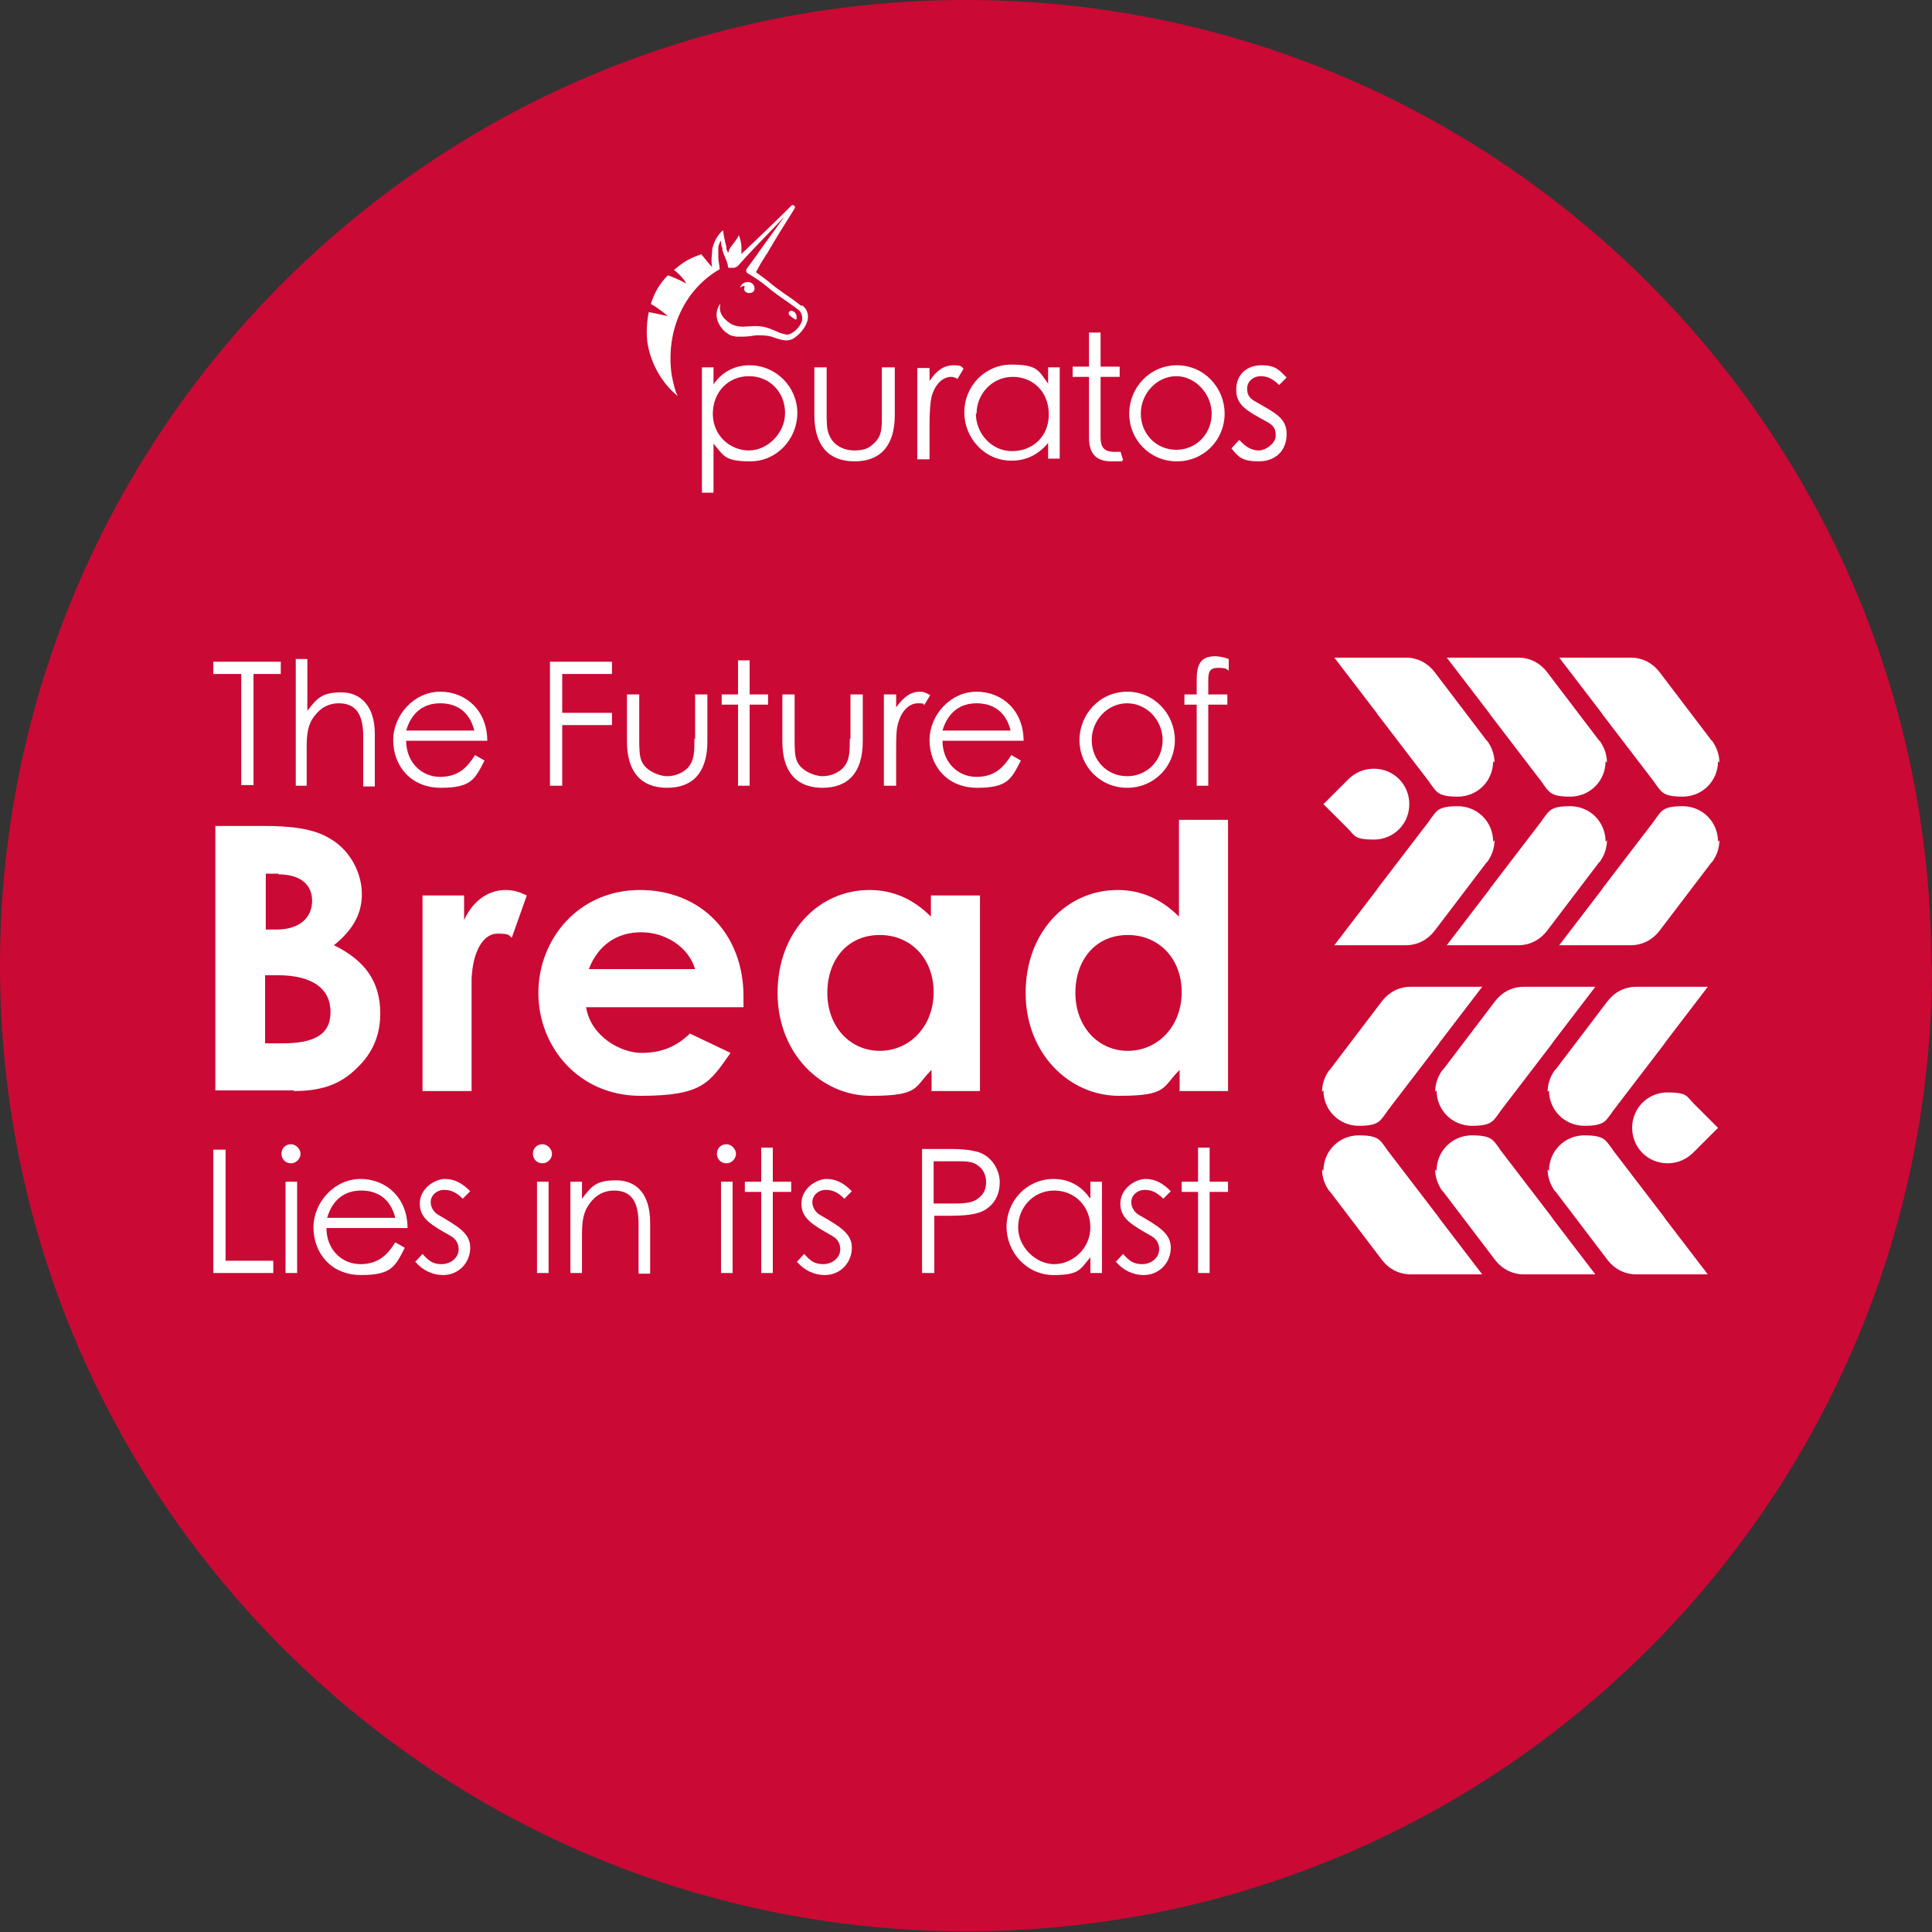 <?xml version="1.0" encoding="UTF-8"?> <svg xmlns="http://www.w3.org/2000/svg" version="1.1" viewBox="0 0 283.5 283.5"><rect x="0" y="0" width="283.5" height="283.5" fill="#333333" stroke="none"/><defs><style> .cls-1 { fill: #fff; } .cls-2 { fill: #cb0935; } </style></defs><g><g id="Layer_1"><g><path class="cls-2" d="M283.5,141.7c0,78.3-63.5,141.7-141.7,141.7S0,220,0,141.7,63.5,0,141.7,0s141.7,63.5,141.7,141.7"></path><path class="cls-1" d="M206.8,118c0,2.9-2.3,5.2-5.2,5.2s-2.8-.6-3.8-1.6l-3.6-3.6,3.6-3.6h0c1-1,2.3-1.6,3.8-1.6,2.9,0,5.2,2.3,5.2,5.2"></path><path class="cls-1" d="M219.1,111.7c0,2.9-2.3,5.2-5.2,5.2s-3.1-.7-4-1.9c0,0,0,0,0,0l-.2-.3-7.5-9.8s0,0,0,0l-.2-.3s0,0,0,0l-6.2-8.1h10.5c1.7,0,3.2.8,4.2,2.1l7.6,10c0,0,.1.1.2.2.6.9,1,1.9,1,3.1"></path><path class="cls-1" d="M235.6,111.7c0,2.9-2.3,5.2-5.2,5.2s-3.1-.7-4-1.9c0,0,0,0,0,0l-.2-.3-7.5-9.8s0,0,0,0l-.2-.3s0,0,0,0l-6.2-8.1h10.5c1.7,0,3.2.8,4.2,2.1l7.6,10c0,0,.1.1.2.2.6.9,1,1.9,1,3.1"></path><path class="cls-1" d="M252.1,111.7c0,2.9-2.3,5.2-5.2,5.2s-3.1-.7-4-1.9c0,0,0,0,0,0l-.2-.3-7.5-9.8s0,0,0,0l-.2-.3s0,0,0,0l-6.2-8.1h10.5c1.7,0,3.2.8,4.2,2.1l7.6,10c0,0,.1.1.2.2.6.9,1,1.9,1,3.1"></path><path class="cls-1" d="M219.1,123.5c0-2.9-2.3-5.2-5.2-5.2s-3.1.7-4,1.9c0,0,0,0,0,0l-.2.3-7.5,9.8s0,0,0,0l-.2.3s0,0,0,0l-6.2,8.1h10.5c1.7,0,3.2-.8,4.2-2.1l7.6-10c0,0,.1-.1.2-.2.6-.9,1-1.9,1-3.1"></path><path class="cls-1" d="M235.6,123.5c0-2.9-2.3-5.2-5.2-5.2s-3.1.7-4,1.9c0,0,0,0,0,0l-.2.3-7.5,9.8s0,0,0,0l-.2.3s0,0,0,0l-6.2,8.1h10.5c1.7,0,3.2-.8,4.2-2.1l7.6-10c0,0,.1-.1.2-.2.6-.9,1-1.9,1-3.1"></path><path class="cls-1" d="M252.1,123.5c0-2.9-2.3-5.2-5.2-5.2s-3.1.7-4,1.9c0,0,0,0,0,0l-.2.3-7.5,9.8s0,0,0,0l-.2.3s0,0,0,0l-6.2,8.1h10.5c1.7,0,3.2-.8,4.2-2.1l7.6-10c0,0,.1-.1.2-.2.6-.9,1-1.9,1-3.1"></path><path class="cls-1" d="M239.5,165.5c0-2.9,2.3-5.2,5.2-5.2s2.8.6,3.8,1.6l3.6,3.6-3.6,3.6h0c-1,1-2.3,1.6-3.8,1.6-2.9,0-5.2-2.3-5.2-5.2"></path><path class="cls-1" d="M227.3,171.8c0-2.9,2.3-5.2,5.2-5.2s3.1.7,4,1.9c0,0,0,0,0,0l.2.3,7.5,9.8s0,0,0,0l.2.3s0,0,0,0l6.2,8.1h-10.5c-1.7,0-3.2-.8-4.2-2.1l-7.6-10c0,0-.1-.1-.2-.2-.6-.9-1-1.9-1-3.1"></path><path class="cls-1" d="M210.8,171.8c0-2.9,2.3-5.2,5.2-5.2s3.1.7,4,1.9c0,0,0,0,0,0l.2.3,7.5,9.8s0,0,0,0l.2.3s0,0,0,0l6.2,8.1h-10.5c-1.7,0-3.2-.8-4.2-2.1l-7.6-10c0,0-.1-.1-.2-.2-.6-.9-1-1.9-1-3.1"></path><path class="cls-1" d="M194.2,171.8c0-2.9,2.3-5.2,5.2-5.2s3.1.7,4,1.9c0,0,0,0,0,0l.2.3,7.5,9.8s0,0,0,0l.2.3s0,0,0,0l6.2,8.1h-10.5c-1.7,0-3.2-.8-4.2-2.1l-7.6-10c0,0-.1-.1-.2-.2-.6-.9-1-1.9-1-3.1"></path><path class="cls-1" d="M227.3,160c0,2.9,2.3,5.2,5.2,5.2s3.1-.7,4-1.9c0,0,0,0,0,0l.2-.3,7.5-9.8s0,0,0,0l.2-.3s0,0,0,0l6.2-8.1h-10.5c-1.7,0-3.2.8-4.2,2.1l-7.6,10c0,0-.1.1-.2.2-.6.9-1,1.9-1,3.1"></path><path class="cls-1" d="M210.8,160c0,2.9,2.3,5.2,5.2,5.2s3.1-.7,4-1.9c0,0,0,0,0,0l.2-.3,7.5-9.8s0,0,0,0l.2-.3s0,0,0,0l6.2-8.1h-10.5c-1.7,0-3.2.8-4.2,2.1l-7.6,10c0,0-.1.1-.2.2-.6.9-1,1.9-1,3.1"></path><path class="cls-1" d="M194.2,160c0,2.9,2.3,5.2,5.2,5.2s3.1-.7,4-1.9c0,0,0,0,0,0l.2-.3,7.5-9.8s0,0,0,0l.2-.3s0,0,0,0l6.2-8.1h-10.5c-1.7,0-3.2.8-4.2,2.1l-7.6,10c0,0-.1.1-.2.2-.6.9-1,1.9-1,3.1"></path><path class="cls-1" d="M175.6,101.9h-1.8v1.5h1.8v11.9h1.7v-11.9h2.8v-1.5h-2.8v-1.8c0-1.2,0-2.1,1.4-2.1s1.2.2,1.6.4v-1.7c-.6-.2-1.2-.4-2-.4-2.2,0-2.7,1.3-2.7,3.5v2.1ZM165.4,103.2c2.9,0,5.2,2.5,5.2,5.4s-2.2,5.3-5.2,5.3-5.2-2.4-5.2-5.3,2.3-5.4,5.2-5.4M165.4,101.5c-4,0-7,3.3-7,7.1s3,7,7,7,7-3.2,7-7-3-7.1-7-7.1M138.3,107.2c.8-2.7,2.6-4,5-4s4.3,1.2,5,4h-10ZM150.2,108.7c0-4.4-3.1-7.2-6.9-7.2s-6.9,3.4-6.9,7.1,2.5,7,7,7,5-1.3,6.4-4l-1.4-.8c-1,1.6-2.3,3.2-5.1,3.2s-5-2.2-5-5.3h12.1ZM131.5,101.9h-1.8v13.4h1.8v-5.1c0-1.8,0-3.2.3-4.1.5-1.8,1.6-2.9,2.9-2.9s.7.2.9.3l.9-1.5c-.4-.2-.8-.5-1.5-.5-1.4,0-2.4.8-3.5,2.3v-1.9ZM124.7,108.4c0,1.9,0,3.2-1,4.3-.7.7-1.8,1.2-3,1.2s-3.1-.8-3.7-2.1c-.4-.8-.4-2-.4-3.4v-6.5h-1.8v6.9c0,4.5,2.1,6.8,5.9,6.8s5.9-2.3,5.9-6.8v-6.9h-1.8v6.5ZM108.3,101.9h-2.4v1.5h2.4v11.9h1.7v-11.9h2.7v-1.5h-2.7v-5h-1.7v5ZM101.9,108.4c0,1.9,0,3.2-1,4.3-.7.7-1.8,1.2-3,1.2s-3.1-.8-3.7-2.1c-.4-.8-.4-2-.4-3.4v-6.5h-1.8v6.9c0,4.5,2.1,6.8,5.9,6.8s5.9-2.3,5.9-6.8v-6.9h-1.8v6.5ZM80.7,115.3h1.8v-8.9h7.3v-1.8h-7.3v-5.7h7.3v-1.8h-9.1v18.1ZM59.6,107.2c.8-2.7,2.6-4,5-4s4.3,1.2,5,4h-10ZM71.5,108.7c0-4.4-3.1-7.2-6.9-7.2s-6.9,3.4-6.9,7.1,2.5,7,7,7,5-1.3,6.4-4l-1.4-.8c-1,1.6-2.3,3.2-5.1,3.2s-5-2.2-5-5.3h12.1ZM43.3,115.3h1.7v-5.6c0-2.1.2-3.5,1.2-4.7.9-1.2,2.1-1.8,3.5-1.8,2.6,0,3.6,1.7,3.6,4.9v7.3h1.7v-7.7c0-4-2-6.1-4.9-6.1s-3.6.9-5,2.7v-7.6h-1.7v18.6ZM35.4,98.9v16.3h1.8v-16.3h4v-1.8h-9.9v1.8h4.1Z"></path><path class="cls-1" d="M175.8,173.4h-2.4v1.5h2.4v11.9h1.7v-11.9h2.7v-1.5h-2.7v-5h-1.7v5ZM163.8,185.2c1,1.2,2.5,1.9,4,1.9,2.4,0,4-1.9,4-4s-1.7-3.1-4.8-4.9c-.6-.4-1-1.1-1-1.8,0-1,.9-1.8,2-1.8s1.9.5,2.7,1.3l1.1-1.1c-1.1-1.1-2.2-1.8-3.7-1.8s-3.7,1.4-3.7,3.6,1.6,3.1,4.6,4.8c.7.4,1.1,1.1,1.1,1.9,0,1.3-1.2,2.2-2.5,2.2s-1.9-.5-2.8-1.5l-1.1,1.2ZM154.7,174.7c3,0,5.3,2.3,5.3,5.4s-2.6,5.4-5.3,5.4-5.3-2.5-5.3-5.4,2.2-5.4,5.3-5.4M159.9,175.8c-1.3-1.9-3.2-2.8-5.3-2.8-3.9,0-6.9,3.2-6.9,7s3,7.1,6.9,7.1,3.9-.9,5.4-2.6v2.3h1.7v-13.4h-1.7v2.4ZM140.3,170.4c1.4,0,2.5,0,3.3.7.7.5,1.1,1.4,1.1,2.4s-.4,1.8-1.1,2.3c-.8.7-2,.8-3.6.8s-2,0-3,0v-6.2h3.2ZM135.3,186.8h1.8v-8.4h1.8c2.5,0,4.4-.1,5.7-.9,1.3-.8,2.1-2.2,2.1-4s-1.1-3.7-3-4.4c-.9-.3-2.3-.5-4.2-.5h-4.2v18.1ZM117,185.2c1,1.2,2.5,1.9,4,1.9,2.4,0,4-1.9,4-4s-1.7-3.1-4.8-4.9c-.6-.4-1-1.1-1-1.8,0-1,.9-1.8,2-1.8s1.9.5,2.7,1.3l1.1-1.1c-1.1-1.1-2.2-1.8-3.7-1.8s-3.7,1.4-3.7,3.6,1.6,3.1,4.6,4.8c.7.4,1.1,1.1,1.1,1.9,0,1.3-1.2,2.2-2.5,2.2s-1.9-.5-2.8-1.5l-1.1,1.2ZM111.7,173.4h-2.4v1.5h2.4v11.9h1.7v-11.9h2.7v-1.5h-2.7v-5h-1.7v5ZM106.6,167.9c-.8,0-1.4.6-1.4,1.4s.6,1.4,1.4,1.4,1.4-.7,1.4-1.4-.7-1.4-1.4-1.4M105.8,186.8h1.7v-13.4h-1.7v13.4ZM85.4,173.4h-1.7v13.4h1.7v-5.6c0-2.1.2-3.4,1.2-4.7.9-1.2,2.1-1.8,3.5-1.8,2.6,0,3.6,1.7,3.6,4.9v7.3h1.7v-7.5c0-4.2-2-6.2-5-6.2s-3.6.9-5,2.7v-2.4ZM79.6,167.9c-.8,0-1.4.6-1.4,1.4s.6,1.4,1.4,1.4,1.4-.7,1.4-1.4-.7-1.4-1.4-1.4M78.8,186.8h1.7v-13.4h-1.7v13.4ZM61,185.2c1,1.2,2.5,1.9,4,1.9,2.4,0,4-1.9,4-4s-1.7-3.1-4.8-4.9c-.6-.4-1-1.1-1-1.8,0-1,.9-1.8,2-1.8s1.9.5,2.7,1.3l1.1-1.1c-1.1-1.1-2.2-1.8-3.7-1.8s-3.7,1.4-3.7,3.6,1.6,3.1,4.6,4.8c.7.4,1.1,1.1,1.1,1.9,0,1.3-1.2,2.2-2.5,2.2s-1.9-.5-2.8-1.5l-1.1,1.2ZM48,178.7c.8-2.7,2.6-4,5-4s4.3,1.2,5,4h-10ZM59.8,180.2c0-4.4-3.1-7.2-6.9-7.2s-6.9,3.4-6.9,7.1,2.5,7,7,7,5-1.3,6.4-4l-1.4-.8c-1,1.6-2.3,3.2-5.1,3.2s-5-2.2-5-5.3h12.1ZM42.7,167.9c-.8,0-1.4.6-1.4,1.4s.6,1.4,1.4,1.4,1.4-.7,1.4-1.4-.7-1.4-1.4-1.4M41.9,186.8h1.7v-13.4h-1.7v13.4ZM31.3,186.8h8.8v-1.8h-7v-16.3h-1.8v18.1Z"></path><path class="cls-1" d="M165.5,137.2c4.5,0,7.9,3.4,7.9,8.4s-3.5,8.6-7.9,8.6-7.7-3.6-7.7-8.5,3-8.5,7.7-8.5M173,160.1h7.2v-39.8h-7.2v14.2c-2.6-2.6-5.6-3.9-9-3.9-7.5,0-13.5,6.2-13.5,15.1s6.4,15.1,13.7,15.1,6.3-1.3,8.9-3.8v3ZM129.1,137.2c4.5,0,7.9,3.4,7.9,8.4s-3.5,8.6-7.9,8.6-7.7-3.6-7.7-8.5,3-8.5,7.7-8.5M136.6,160.1h7.2v-28.7h-7.2v3.1c-2.6-2.6-5.6-3.9-9-3.9-7.5,0-13.5,6.2-13.5,15.1s6.4,15.1,13.7,15.1,6.3-1.3,8.9-3.8v3ZM86.4,142.2c1.4-3.6,4.2-5.4,7.7-5.4s6.9,2.1,7.9,5.4h-15.6ZM101.2,151.7c-2,1.9-4.1,2.8-7.1,2.8s-7.4-2.4-8.1-6.7h23.1c0-.6,0-1,0-1.6,0-9.1-6.2-15.6-15.2-15.6s-14.9,7.2-14.9,15.1,5.9,15.1,15,15.1,10.1-1.9,13.2-6.3l-6.1-2.9ZM68.2,131.4h-6.2v28.7h7.2v-11.6c0-1.6,0-3.4,0-4.9.2-4.2,1.8-6.6,3.8-6.6s1.6.3,2.1.6l2.2-6.2c-.7-.3-1.6-.8-3.1-.8-2.4,0-4.7,1.4-6.1,4.4v-3.6ZM40.7,143.1c5.2,0,7.8,2,7.8,5.4s-2.5,4.6-7.1,4.6h-2.5v-10h1.8ZM40.8,128.3c3.3,0,5,1.5,5,3.9s-1.8,4.2-5.2,4.2h-1.6v-8.2h1.9ZM43,160.1c3.9,0,6.8-.8,9.4-3.4,2.3-2.2,3.4-4.8,3.4-8,0-4.7-2.3-7.8-6.8-10,2.6-2.1,4.1-4.4,4.1-7.5s-1.7-6.4-4.6-8.1c-2.4-1.5-5.7-1.9-9.8-1.9h-7.1v38.8h11.6Z"></path><path class="cls-1" d="M129.5,53.9h1.8v7c0,4.5-2.1,6.8-5.9,6.8s-5.9-2.3-5.9-6.8v-7h1.8v6.6c0,1.4,0,2.6.4,3.4.6,1.4,2,2.2,3.7,2.2s2.3-.5,3-1.2c1.1-1.1,1-2.4,1-4.4v-6.6Z"></path><path class="cls-1" d="M136.4,55.9c1-1.5,2.1-2.3,3.5-2.3s1.2.3,1.5.5l-.9,1.5c-.2-.1-.5-.3-.9-.3-1.3,0-2.4,1.1-2.9,2.9-.2.9-.3,2.3-.3,4.1v5.1h-1.8v-13.4h1.8v1.9Z"></path><path class="cls-1" d="M153.8,53.9h1.7v13.4h-1.7v-2.3c-1.5,1.8-3.3,2.6-5.4,2.6-3.9,0-6.9-3.3-6.9-7.1s3-7,6.9-7,4,.9,5.4,2.8v-2.5ZM143.2,60.7c0,2.9,2.3,5.5,5.3,5.5s5.4-2.1,5.4-5.4-2.3-5.5-5.3-5.5-5.3,2.5-5.3,5.4"></path><path class="cls-1" d="M104.7,56.4c1.3-1.9,3.2-2.8,5.3-2.8,3.9,0,7,3.2,7,7s-3,7.1-6.9,7.1-3.9-.9-5.4-2.6v7.2h-1.7v-18.4h1.7v2.5ZM104.6,60.7c0,3.3,2.6,5.4,5.3,5.4s5.3-2.5,5.3-5.5-2.2-5.4-5.3-5.4-5.3,2.4-5.3,5.5"></path><path class="cls-1" d="M117.6,44.9c-.4-.3-.9-.7-1.6-1.2-.9-.6-2.1-1.4-3.5-2.6-.5-.4-1.1-.8-1.5-1.1,0,0-.1-.2,0-.2.1-.2.3-.5.5-.9.2-.4.5-.8.8-1.3,0-.1.1-.2.2-.3,0,0,0,0,0,0,1.2-2.1,2.9-4.8,4.1-6.7.2-.3-.2-.7-.5-.4-1.9,1.9-4.9,4.8-6.4,6.2-.1.1-.2.2-.3.3-.4.3-.6.6-.6.6,0-.2,0-.4,0-.7,0,0,0,0,0,0,0,0,0-.2,0-.3,0-.6-.2-1.4-.4-1.8-.2.6-.8,1.2-1.2,1.8,0,0-.1.2-.2.3h0c0,.2-.1.4-.2.5,0-.2-.1-.3-.2-.5h0c0-.1,0-.2,0-.3-.2-.8-.4-1.6-.5-2.5,0,0-1.1.7-1.6,2.8,0,0,0,.1,0,.2h0c0,.4-.2,1.4,0,2.4-.4-.4-1.6-1.9-1.6-1.9-.8.3-1.6.6-2.4,1.1h0c-.6.4-1.1.8-1.6,1.2.5.4,1.4,1.2,1.8,2-1.1-.6-2.1-1-2.7-1.2-1.2,1.2-2,2.6-2.5,4.2.4.2,1.5.9,2.5,1.8-1.2-.3-2.3-.5-2.8-.6-.2.9-.3,2-.3,3,0,3.4,1.8,7,4.3,9.1,0,0,.1.1.2.2,0-.2-.1-.3-.2-.5h0c-.3-.9-.6-2.2-.7-3-.7-6.1,1.8-12,7.1-15.1,0,0,0,0,0-.1,0-.4-.2-1-.2-1.7,0-.3,0-.7,0-1h0c0,0,0-.2,0-.3,0-.4.2-.8.4-1.1,0,.4,0,.7.2,1.1,0,0,0,.2,0,.3.2.7.6,1.4.8,2.2,0,.1,0,.3.1.4.2,0,.5,0,.7,0s.5-.1.7-.3l.9-1,1.2-1.3,4.7-4.9c0,0,.1,0,0,0l-3.7,5.1-.4.6-1.4,1.9c-.2.2-.1.6.1.7,0,0,1.4.8,2.4,1.6,1.4,1.2,2.6,2,3.6,2.7.6.4,1.1.8,1.5,1.1.4.3.6,1,.5,1.5-.3,1.1-1.4,2-2.1,2.1-.5,0-1.1-.2-2.2-.7-1.4-.6-2.2-.6-3.7-.5-1.1.1-2.1,0-2.9-.7-.5-.4-1.4-1.2-1.1-2.5,0,0,0-.1-.1,0-.4.6-1,2.1.6,3.8.2.2.5.4.8.6.3.2.7.2,1,.3.3,0,.7,0,1,0,.7,0,1.3-.1,2-.2.7,0,1.5,0,2.2.2,1.2.4,2.5,1,3.6,0,0,0,1.3-.9,1.7-2.4.2-.9-.1-1.7-.8-2.2"></path><path class="cls-1" d="M116.9,46.8s0,0,0,0c0-.4,0-1-.7-1.2-.4,0-.6.3-.4.6h0c.3.3.5.4.9.7"></path><path class="cls-1" d="M109.8,43c.3,0,.8,0,.9-.5.1-.3-.1-1.2-1.1-1.1-.2,0-.5.1-.7.3-.1.1-.3.4-.3.5.3-.2.5-.3.7-.2-.3.5,0,.9.5,1"></path><path class="cls-1" d="M179.7,60.7c0,3.8-3,7-7,7s-7-3.2-7-7,3-7.1,7-7.1,7,3.3,7,7.1M167.4,60.7c0,2.9,2.2,5.3,5.2,5.3s5.2-2.4,5.2-5.3-2.4-5.5-5.2-5.5-5.2,2.5-5.2,5.5"></path><path class="cls-1" d="M181.9,64.6c.9,1,1.8,1.5,2.8,1.5s2.5-1,2.5-2.2-.5-1.5-1.1-1.9c-3.1-1.7-4.7-2.5-4.7-4.8s1.6-3.6,3.7-3.6,2.6.7,3.7,1.8l-1.1,1.1c-.8-.8-1.6-1.3-2.7-1.3s-2,.8-2,1.8.4,1.4,1,1.8c3.1,1.8,4.8,2.5,4.8,4.9s-1.6,4-4.1,4-3-.7-4-1.9l1.1-1.2Z"></path><path class="cls-1" d="M164.4,66.3c-.3,0-.6,0-.9,0-1.5,0-2-.7-2-2.1v-8.9s2.8,0,2.8,0v-1.5h-2.8v-5h-1.7v5h-2.4v1.5h2.4v8.9c0,2.1.8,3.5,3.3,3.5s1.2,0,1.7-.2l-.4-1.3Z"></path></g></g></g></svg> 